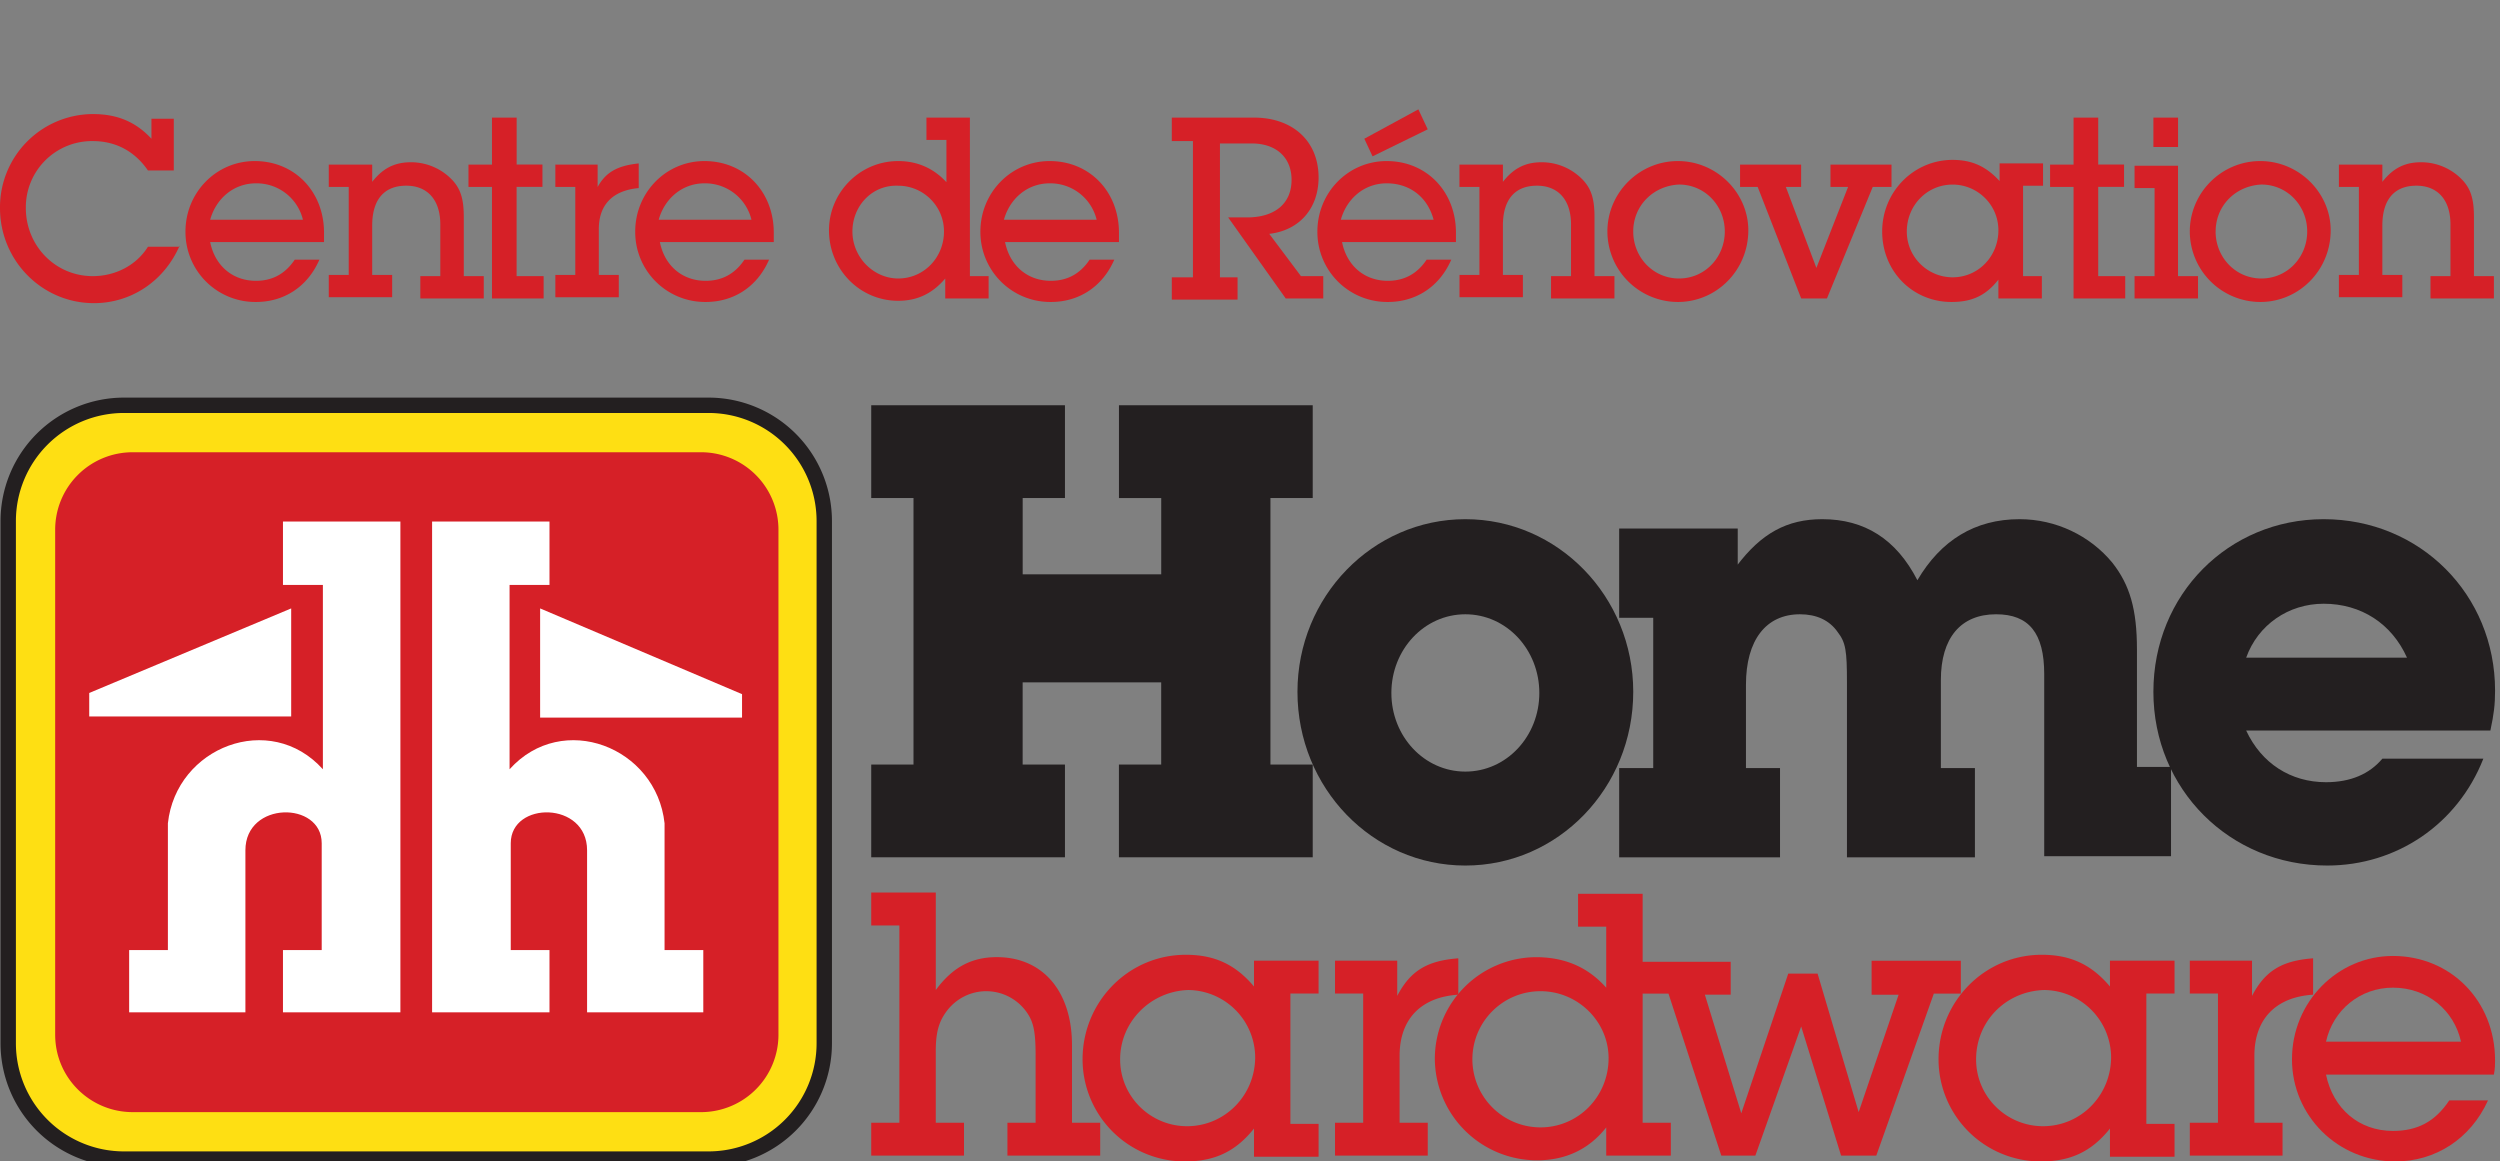 <svg stroke-miterlimit="10" style="fill-rule:nonzero;clip-rule:evenodd;stroke-linecap:round;stroke-linejoin:round" viewBox="0 0 69.956 32.5" xml:space="preserve" xmlns="http://www.w3.org/2000/svg" xmlns:vectornator="http://vectornator.io"><rect x="0" y="0" width="69.956" height="32.5" fill="#808080" stroke="none"/><clipPath id="a"><path d="M0 0h69.956v32.5H0z"/></clipPath><g clip-path="url(#a)" vectornator:layerName="Untitled"><path d="M19.812 32.434a3.24 3.24 0 0 0 3.253-3.252V14.594a3.24 3.24 0 0 0-3.253-3.253H3.482A3.24 3.24 0 0 0 .23 14.594v14.588a3.24 3.24 0 0 0 3.253 3.252h16.329Z" fill="#fedf13" stroke="#231f20" stroke-linecap="butt" stroke-linejoin="miter" stroke-width=".43"/><path d="M19.615 31.12a2.166 2.166 0 0 0 2.168-2.168V14.824a2.166 2.166 0 0 0-2.168-2.169H3.713a2.166 2.166 0 0 0-2.169 2.169v14.128c0 1.215.986 2.168 2.169 2.168h15.902Z" fill="#d62027"/><g fill="#fff"><path d="M8.148 17.025v3.023H2.497v-.657l5.651-2.366Z"/><path d="M7.918 16.368v-1.774h3.286v13.733H7.918v-1.741h1.084v-2.99c0-1.183-2.135-1.183-2.135.197v4.534H3.614v-1.741h1.084v-3.548c.23-2.136 2.859-3.155 4.337-1.512v-5.158H7.918Z"/></g><g fill="#fff"><path d="M15.114 17.025v3.056h5.65v-.657l-5.65-2.399Z"/><path d="M15.376 16.368v-1.774h-3.285v13.733h3.285v-1.741h-1.084v-2.99c0-1.183 2.136-1.183 2.136.197v4.534h3.252v-1.741h-1.084v-3.548c-.23-2.136-2.858-3.155-4.337-1.512v-5.158h1.117Z"/></g><g fill="#231f20"><path d="M32.494 13.937h-1.183V11.34h5.422v2.596H35.55v7.458h1.183v2.595H31.31v-2.595h1.183v-2.3h-3.877v2.3H29.8v2.595h-5.421v-2.595h1.183v-7.458h-1.183V11.34H29.8v2.596h-1.183v2.135h3.877v-2.135Z"/><path d="M45.702 19.358c0 2.694-2.103 4.862-4.698 4.862-2.596 0-4.698-2.168-4.698-4.862 0-2.662 2.102-4.83 4.698-4.83 2.595 0 4.698 2.168 4.698 4.83Zm-6.768.033c0 1.215.92 2.2 2.07 2.2s2.07-.985 2.07-2.2c0-1.216-.92-2.202-2.07-2.202s-2.07.986-2.07 2.202Z"/><path d="M48.593 15.842c.69-.92 1.413-1.314 2.399-1.314 1.183 0 2.07.558 2.661 1.708.657-1.117 1.61-1.708 2.859-1.708 1.018 0 1.971.46 2.595 1.216.493.624.69 1.314.69 2.43v3.287h.953v2.497h-3.548v-5.093c0-1.15-.427-1.676-1.347-1.676-.986 0-1.545.657-1.545 1.84v2.464h.953v2.497h-3.581v-4.895c0-.887-.033-1.117-.263-1.413-.23-.328-.591-.493-1.051-.493-.953 0-1.512.723-1.512 1.972v2.332h.953v2.497h-4.501v-2.497h.953v-4.205h-.953V14.79h3.318v1.051h-.032Z"/><path d="M69.49 21.23c-.723 1.84-2.432 2.99-4.37 2.99-2.727 0-4.863-2.135-4.863-4.862 0-2.727 2.103-4.83 4.764-4.83 2.694 0 4.797 2.103 4.797 4.797 0 .394-.033.657-.131 1.117h-6.834c.427.92 1.248 1.446 2.234 1.446.69 0 1.216-.23 1.577-.658h2.826Zm-4.469-4.336c-.985 0-1.84.591-2.168 1.51h4.501c-.427-.952-1.281-1.51-2.333-1.51Z"/></g><g fill="#d62027"><path d="M26.186 27.703c.46-.624.986-.92 1.708-.92 1.282 0 2.103.953 2.103 2.464v2.169h.789v.92H28.19v-.92h.789v-1.873c0-.723-.066-.986-.296-1.281a1.387 1.387 0 0 0-1.084-.526c-.427 0-.822.197-1.084.526-.23.295-.33.591-.33 1.15v2.004h.79v.92h-2.596v-.92h.788v-5.52h-.788v-.92h1.807v2.727Z"/><path d="M36.108 31.449h.789v.92H35.09v-.789c-.526.657-1.117.92-1.939.92a2.86 2.86 0 0 1-2.858-2.858c0-1.61 1.281-2.925 2.891-2.925.789 0 1.38.263 1.906.888v-.723h1.807v.92h-.789v3.647Zm-4.764-1.807c0 1.05.855 1.872 1.873 1.872 1.051 0 1.906-.854 1.906-1.938a1.893 1.893 0 0 0-1.873-1.873c-1.051.033-1.906.887-1.906 1.939ZM39.098 27.867c.362-.69.822-.985 1.709-1.051v1.018c-1.052.066-1.643.69-1.643 1.709v1.873h.788v.92h-2.595v-.92h.788v-3.614h-.788v-.92h1.741v.985Z"/><path d="M52.372 26.915v.92h.755L52.01 31.12l-1.15-3.877h-.82l-1.315 3.91-1.019-3.319h.723v-.92h-2.464V25.01h-1.807v.92h.788v1.708c-.525-.591-1.182-.854-1.97-.854a2.847 2.847 0 0 0-2.826 2.826 2.86 2.86 0 0 0 2.858 2.858c.788 0 1.446-.296 1.938-.92v.789h1.808v-.92h-.789v-3.614h.723l1.478 4.534h.953l1.282-3.614 1.117 3.614h.985l1.61-4.534h.756v-.92h-2.497v.032Zm-9.265 4.632a1.907 1.907 0 0 1-1.906-1.905c0-1.052.854-1.906 1.906-1.906 1.051 0 1.905.854 1.905 1.873 0 1.084-.854 1.938-1.905 1.938Z"/><path d="M60.06 31.449h.789v.92h-1.807v-.789c-.526.657-1.117.92-1.939.92a2.86 2.86 0 0 1-2.858-2.858c0-1.61 1.281-2.925 2.89-2.925.79 0 1.38.263 1.907.888v-.723h1.807v.92h-.789v3.647Zm-4.764-1.807c0 1.05.854 1.872 1.873 1.872 1.051 0 1.905-.854 1.905-1.938a1.893 1.893 0 0 0-1.872-1.873c-1.085.033-1.906.887-1.906 1.939ZM63.017 27.867c.361-.69.822-.985 1.709-1.051v1.018c-1.052.066-1.643.69-1.643 1.709v1.873h.788v.92h-2.595v-.92h.788v-3.614h-.788v-.92h1.741v.985Z"/><path d="M69.621 30.791c-.493 1.085-1.478 1.709-2.596 1.709-1.61 0-2.89-1.281-2.89-2.858 0-1.61 1.28-2.892 2.825-2.892 1.61 0 2.858 1.249 2.858 2.924 0 .099 0 .23-.033.395h-4.698c.197.953.92 1.577 1.873 1.577.69 0 1.183-.263 1.577-.855h1.084Zm-2.661-3.154c-.92 0-1.676.625-1.873 1.512h3.778c-.197-.887-.952-1.512-1.905-1.512Z"/></g><g fill="#d62027"><path d="M5.027 6.873c-.427.985-1.347 1.61-2.399 1.61C1.183 8.483 0 7.3 0 5.82a2.608 2.608 0 0 1 2.596-2.628c.657 0 1.182.197 1.642.69v-.559h.625V4.77H4.14c-.362-.526-.887-.822-1.544-.822A1.851 1.851 0 0 0 .723 5.821c0 1.052.821 1.906 1.873 1.906.624 0 1.215-.296 1.544-.822h.887v-.032ZM8.937 7.267c-.329.756-.986 1.183-1.774 1.183A1.956 1.956 0 0 1 5.19 6.478c0-1.084.854-1.971 1.939-1.971 1.117 0 1.938.854 1.938 2.004v.263H5.881c.132.657.624 1.084 1.282 1.084.46 0 .82-.197 1.084-.591h.69ZM7.163 5.13c-.625 0-1.118.427-1.282 1.019h2.596A1.334 1.334 0 0 0 7.163 5.13ZM10.382 5.131c.296-.394.625-.591 1.117-.591.46 0 .888.197 1.183.526.23.262.296.558.296 1.018v1.643h.559v.624h-1.775v-.624h.559V6.28c0-.69-.362-1.084-.953-1.084-.624 0-.953.394-.953 1.117v1.38h.559v.624H9.2v-.624h.558V5.23H9.2v-.624h1.215v.525h-.033ZM14.457 7.727h.755v.624h-1.445V5.23h-.658v-.624h.658V3.29h.69v1.315h.722v.624h-.723v2.497ZM16.69 5.296c.23-.46.56-.658 1.183-.723v.69c-.722.065-1.117.46-1.117 1.15v1.281h.559v.624H15.54v-.624h.558V5.23h-.558v-.624h1.183v.69h-.033ZM21.52 7.267c-.328.756-.985 1.183-1.774 1.183a1.956 1.956 0 0 1-1.971-1.972c0-1.084.854-1.971 1.938-1.971 1.117 0 1.939.854 1.939 2.004v.263h-3.187c.131.657.624 1.084 1.281 1.084.46 0 .822-.197 1.085-.591h.69ZM19.713 5.13c-.624 0-1.117.427-1.281 1.019h2.596a1.334 1.334 0 0 0-1.315-1.019ZM27.106 7.727h.558v.624H26.45v-.558c-.362.427-.789.624-1.315.624-1.084 0-1.938-.887-1.938-1.972 0-1.05.854-1.938 1.938-1.938.526 0 .986.197 1.348.591V3.916h-.559V3.29h1.216v4.436h-.033Zm-3.253-1.249c0 .723.592 1.315 1.282 1.315.722 0 1.28-.592 1.28-1.315 0-.722-.59-1.281-1.28-1.281-.723-.033-1.282.559-1.282 1.281Z"/><path d="M31.18 7.267c-.329.756-.986 1.183-1.774 1.183a1.956 1.956 0 0 1-1.972-1.972c0-1.084.855-1.971 1.939-1.971 1.117 0 1.938.854 1.938 2.004v.263h-3.187c.132.657.625 1.084 1.282 1.084.46 0 .821-.197 1.084-.591h.69ZM29.373 5.13c-.624 0-1.117.427-1.281 1.019h2.595a1.334 1.334 0 0 0-1.314-1.019ZM37.061 8.351h-1.084l-1.61-2.267h.526c.788 0 1.248-.394 1.248-1.051 0-.625-.427-1.019-1.117-1.019h-.887V7.76h.493v.624h-1.84V7.76h.591V3.948h-.591v-.657h2.3c1.084 0 1.807.657 1.807 1.676 0 .854-.526 1.478-1.38 1.577l.887 1.183h.624v.624h.033Z"/><path d="M40.61 7.267c-.329.756-.986 1.183-1.775 1.183a1.956 1.956 0 0 1-1.971-1.972c0-1.084.854-1.971 1.939-1.971 1.117 0 1.938.854 1.938 2.004v.263h-3.187c.131.657.624 1.084 1.281 1.084.46 0 .822-.197 1.085-.591h.69ZM38.802 5.13c-.625 0-1.118.427-1.282 1.019h2.596c-.165-.624-.657-1.019-1.314-1.019Zm.887-2.07.262.559-1.544.756-.23-.493 1.512-.822ZM42.022 5.131c.296-.394.625-.591 1.117-.591.46 0 .887.197 1.183.526.23.262.296.558.296 1.018v1.643h.558v.624h-1.774v-.624h.559V6.28c0-.69-.362-1.084-.953-1.084-.624 0-.953.394-.953 1.117v1.38h.559v.624H40.84v-.624h.558V5.23h-.559v-.624h1.216v.525h-.033Z"/><path d="M48.922 6.445c0 1.118-.887 2.005-1.971 2.005a1.977 1.977 0 0 1-1.972-1.972c0-1.084.887-1.971 1.972-1.971 1.084 0 1.971.887 1.971 1.938Zm-3.22.033c0 .723.559 1.315 1.282 1.315.722 0 1.28-.592 1.28-1.315 0-.722-.558-1.314-1.28-1.314-.723.033-1.282.592-1.282 1.314ZM51.123 8.351h-.722L49.184 5.23h-.493v-.624h1.709v.624h-.428l.855 2.267.887-2.267h-.493v-.624h1.708v.624h-.525L51.123 8.35ZM56.577 7.727h.559v.624H55.92v-.526c-.361.46-.755.625-1.314.625-1.084 0-1.938-.855-1.938-1.972s.887-2.004 1.97-2.004c.56 0 .954.197 1.315.592v-.493h1.216v.624h-.559v2.53h-.033Zm-3.22-1.249c0 .723.592 1.282 1.282 1.282.723 0 1.281-.592 1.281-1.315 0-.722-.591-1.28-1.281-1.28-.723 0-1.282.59-1.282 1.313ZM58.713 7.727h.756v.624h-1.446V5.23h-.657v-.624h.657V3.29h.69v1.315h.723v.624h-.723v2.497ZM60.947 7.727h.559v.624H59.73v-.624h.56V5.263h-.56v-.625h1.216v3.089Zm0-3.614h-.69V3.29h.69v.822Z"/><path d="M65.218 6.445c0 1.118-.887 2.005-1.97 2.005a1.977 1.977 0 0 1-1.972-1.972c0-1.084.887-1.971 1.971-1.971s1.971.887 1.971 1.938Zm-3.22.033c0 .723.56 1.315 1.282 1.315.723 0 1.281-.592 1.281-1.315 0-.722-.558-1.314-1.281-1.314-.723.033-1.281.592-1.281 1.314ZM66.631 5.131c.296-.394.624-.591 1.117-.591.46 0 .887.197 1.183.526.23.262.296.558.296 1.018v1.643h.558v.624h-1.774v-.624h.559V6.28c0-.69-.362-1.084-.953-1.084-.624 0-.953.394-.953 1.117v1.38h.559v.624h-1.775v-.624h.559V5.23h-.559v-.624h1.216v.525h-.033Z"/></g></g></svg>
